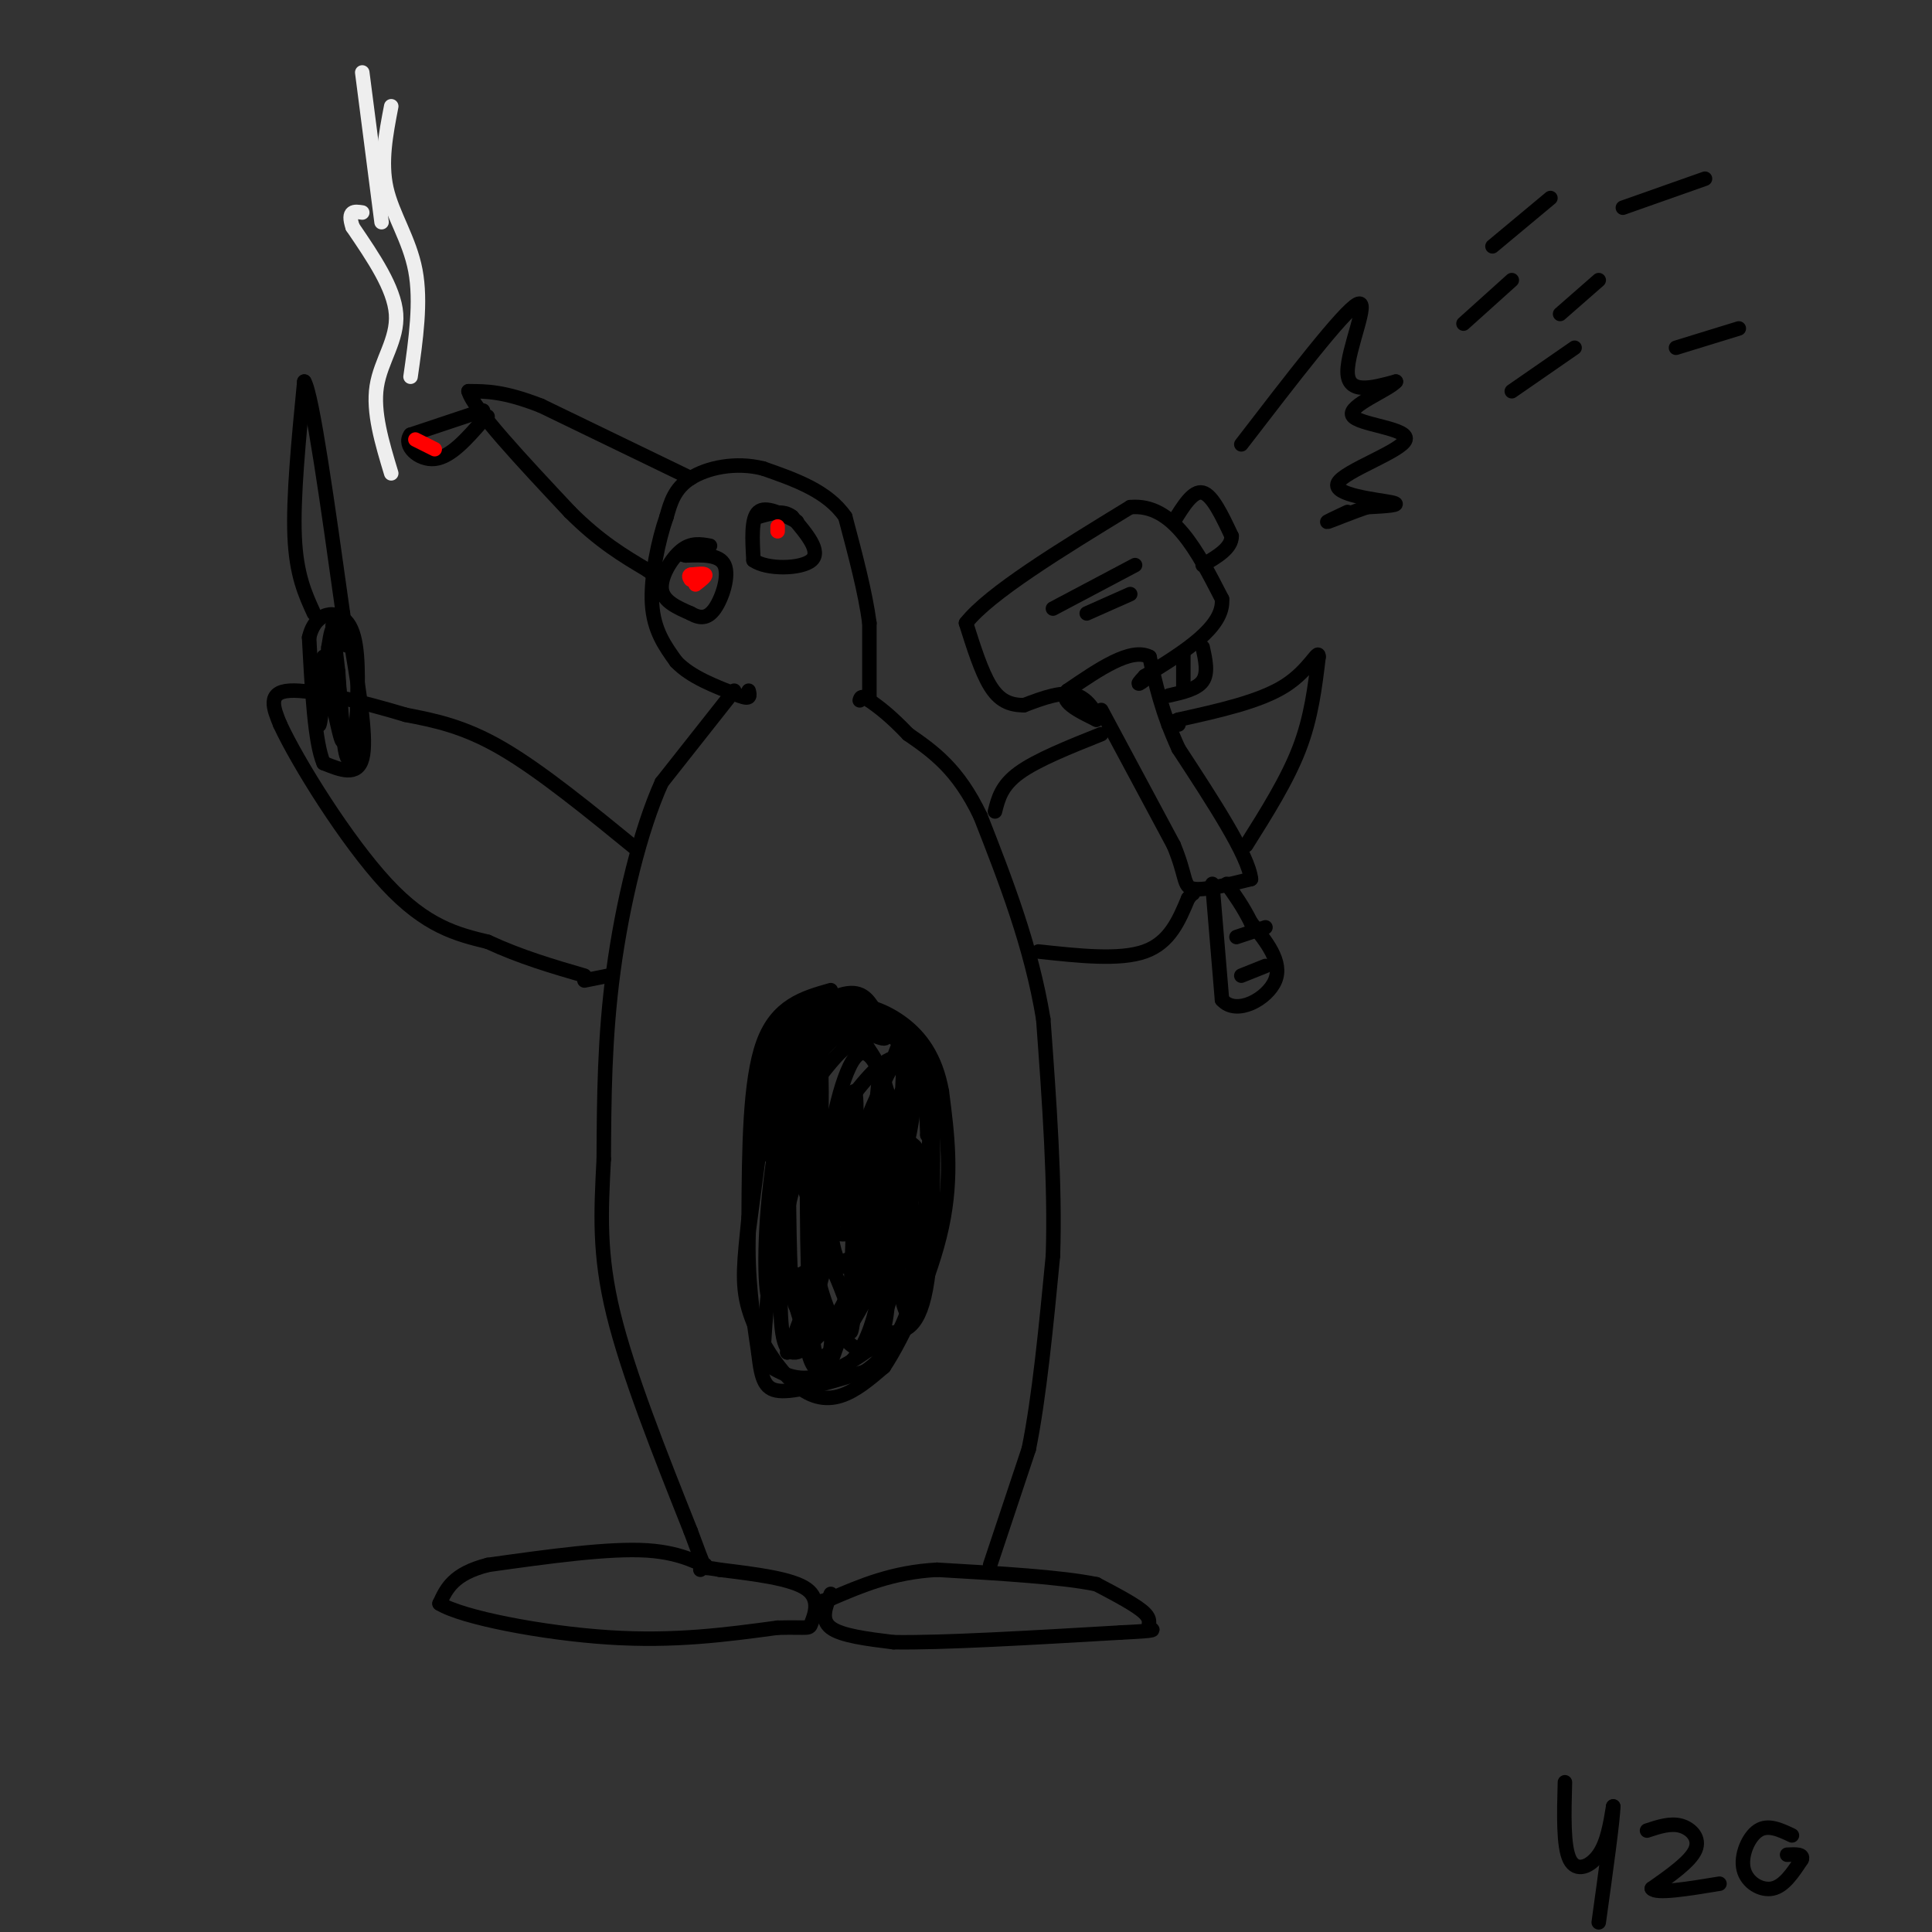 <svg viewBox='0 0 400 400' version='1.1' xmlns='http://www.w3.org/2000/svg' xmlns:xlink='http://www.w3.org/1999/xlink'><rect x="0" y="0" width="400" height="400" fill="#333333" stroke="none"/><g fill='none' stroke='#000000' stroke-width='3' stroke-linecap='round' stroke-linejoin='round'><path d='M152,143c0.000,0.000 -15.000,19.000 -15,19'/><path d='M137,162c-4.467,9.889 -8.133,25.111 -10,39c-1.867,13.889 -1.933,26.444 -2,39'/><path d='M125,240c-0.578,11.178 -1.022,19.622 2,32c3.022,12.378 9.511,28.689 16,45'/><path d='M143,317c3.167,8.667 3.083,7.833 3,7'/><path d='M146,324c-0.733,0.289 -4.067,-2.489 -12,-3c-7.933,-0.511 -20.467,1.244 -33,3'/><path d='M101,324c-7.167,1.833 -8.583,4.917 -10,8'/><path d='M91,332c4.667,2.889 21.333,6.111 35,7c13.667,0.889 24.333,-0.556 35,-2'/><path d='M161,337c6.845,-0.167 6.458,0.417 7,-1c0.542,-1.417 2.012,-4.833 -1,-7c-3.012,-2.167 -10.506,-3.083 -18,-4'/><path d='M149,325c-3.667,-0.667 -3.833,-0.333 -4,0'/><path d='M172,330c-1.083,2.667 -2.167,5.333 0,7c2.167,1.667 7.583,2.333 13,3'/><path d='M185,340c10.000,0.167 28.500,-0.917 47,-2'/><path d='M232,338c8.571,-0.429 6.500,-0.500 6,-1c-0.500,-0.500 0.571,-1.429 -1,-3c-1.571,-1.571 -5.786,-3.786 -10,-6'/><path d='M227,328c-7.167,-1.500 -20.083,-2.250 -33,-3'/><path d='M194,325c-9.167,0.500 -15.583,3.250 -22,6'/><path d='M172,331c-3.667,1.000 -1.833,0.500 0,0'/><path d='M205,324c0.000,0.000 8.000,-24.000 8,-24'/><path d='M213,300c2.167,-10.667 3.583,-25.333 5,-40'/><path d='M218,260c0.500,-14.833 -0.750,-31.917 -2,-49'/><path d='M216,211c-2.500,-15.167 -7.750,-28.583 -13,-42'/><path d='M203,169c-4.667,-9.833 -9.833,-13.417 -15,-17'/><path d='M188,152c-3.833,-4.000 -5.917,-5.500 -8,-7'/><path d='M180,145c-1.667,-1.167 -1.833,-0.583 -2,0'/><path d='M180,145c0.000,0.000 0.000,-16.000 0,-16'/><path d='M180,129c-0.833,-6.333 -2.917,-14.167 -5,-22'/><path d='M175,107c-3.667,-5.333 -10.333,-7.667 -17,-10'/><path d='M158,97c-5.756,-1.467 -11.644,-0.133 -15,2c-3.356,2.133 -4.178,5.067 -5,8'/><path d='M138,107c-1.667,4.711 -3.333,12.489 -3,18c0.333,5.511 2.667,8.756 5,12'/><path d='M140,137c3.000,3.167 8.000,5.083 13,7'/><path d='M153,144c2.500,1.000 2.250,0.000 2,-1'/><path d='M143,99c0.000,0.000 -31.000,-15.000 -31,-15'/><path d='M112,84c-7.667,-3.000 -11.333,-3.000 -15,-3'/><path d='M97,81c1.000,3.667 11.000,14.333 21,25'/><path d='M118,106c6.167,6.167 11.083,9.083 16,12'/><path d='M134,118c2.667,2.000 1.333,1.000 0,0'/><path d='M165,108c-3.250,-1.667 -6.500,-3.333 -8,-2c-1.500,1.333 -1.250,5.667 -1,10'/><path d='M156,116c2.689,1.956 9.911,1.844 12,0c2.089,-1.844 -0.956,-5.422 -4,-9'/><path d='M164,107c-1.833,-1.500 -4.417,-0.750 -7,0'/><path d='M147,113c-1.956,-0.356 -3.911,-0.711 -6,1c-2.089,1.711 -4.311,5.489 -4,8c0.311,2.511 3.156,3.756 6,5'/><path d='M143,127c1.845,1.060 3.458,1.208 5,-1c1.542,-2.208 3.012,-6.774 2,-9c-1.012,-2.226 -4.506,-2.113 -8,-2'/><path d='M142,115c-1.333,-0.333 -0.667,-0.167 0,0'/><path d='M132,176c-10.000,-8.167 -20.000,-16.333 -28,-21c-8.000,-4.667 -14.000,-5.833 -20,-7'/><path d='M84,148c-8.356,-2.511 -19.244,-5.289 -24,-5c-4.756,0.289 -3.378,3.644 -2,7'/><path d='M58,150c3.644,7.889 13.756,24.111 22,33c8.244,8.889 14.622,10.444 21,12'/><path d='M101,195c6.833,3.167 13.417,5.083 20,7'/><path d='M206,168c0.667,-2.667 1.333,-5.333 5,-8c3.667,-2.667 10.333,-5.333 17,-8'/><path d='M228,147c0.000,0.000 15.000,28.000 15,28'/><path d='M243,175c2.689,6.444 1.911,8.556 4,9c2.089,0.444 7.044,-0.778 12,-2'/><path d='M259,182c-0.500,-4.833 -7.750,-15.917 -15,-27'/><path d='M244,155c-3.500,-7.667 -4.750,-13.333 -6,-19'/><path d='M238,136c-3.833,-2.000 -10.417,2.500 -17,7'/><path d='M221,143c-1.833,2.167 2.083,4.083 6,6'/><path d='M227,149c0.533,-0.267 -1.133,-3.933 -4,-5c-2.867,-1.067 -6.933,0.467 -11,2'/><path d='M212,146c-3.044,0.000 -5.156,-1.000 -7,-4c-1.844,-3.000 -3.422,-8.000 -5,-13'/><path d='M200,129c4.833,-6.167 19.417,-15.083 34,-24'/><path d='M234,105c8.833,-0.833 13.917,9.083 19,19'/><path d='M253,124c0.500,5.833 -7.750,10.917 -16,16'/><path d='M237,140c-2.500,2.667 -0.750,1.333 1,0'/><path d='M243,108c2.000,-3.250 4.000,-6.500 6,-6c2.000,0.500 4.000,4.750 6,9'/><path d='M255,111c0.000,2.500 -3.000,4.250 -6,6'/><path d='M235,117c0.000,0.000 -17.000,9.000 -17,9'/><path d='M234,123c0.000,0.000 -9.000,4.000 -9,4'/><path d='M249,134c0.583,2.667 1.167,5.333 0,7c-1.167,1.667 -4.083,2.333 -7,3'/><path d='M245,135c0.000,0.000 0.000,7.000 0,7'/><path d='M251,183c0.000,0.000 2.000,24.000 2,24'/><path d='M253,207c2.978,3.378 9.422,-0.178 11,-4c1.578,-3.822 -1.711,-7.911 -5,-12'/><path d='M259,191c-1.667,-3.333 -3.333,-5.667 -5,-8'/><path d='M215,197c8.417,0.917 16.833,1.833 22,0c5.167,-1.833 7.083,-6.417 9,-11'/><path d='M246,186c1.667,-2.000 1.333,-1.500 1,-1'/><path d='M258,175c4.250,-6.750 8.500,-13.500 11,-20c2.500,-6.500 3.250,-12.750 4,-19'/><path d='M273,136c0.044,-1.933 -1.844,2.733 -7,6c-5.156,3.267 -13.578,5.133 -22,7'/><path d='M244,149c-3.667,1.333 -1.833,1.167 0,1'/><path d='M257,92c10.578,-13.756 21.156,-27.511 24,-29c2.844,-1.489 -2.044,9.289 -2,14c0.044,4.711 5.022,3.356 10,2'/><path d='M289,79c-1.438,1.721 -10.032,5.025 -9,7c1.032,1.975 11.689,2.622 11,5c-0.689,2.378 -12.724,6.486 -14,9c-1.276,2.514 8.207,3.432 11,4c2.793,0.568 -1.103,0.784 -5,1'/><path d='M283,105c-2.733,0.911 -7.067,2.689 -8,3c-0.933,0.311 1.533,-0.844 4,-2'/><path d='M303,67c0.000,0.000 10.000,-9.000 10,-9'/><path d='M313,81c0.000,0.000 13.000,-9.000 13,-9'/><path d='M323,65c0.000,0.000 8.000,-7.000 8,-7'/><path d='M309,51c0.000,0.000 12.000,-10.000 12,-10'/><path d='M336,43c0.000,0.000 17.000,-6.000 17,-6'/><path d='M347,72c0.000,0.000 13.000,-4.000 13,-4'/><path d='M256,194c0.000,0.000 6.000,-2.000 6,-2'/><path d='M257,202c0.000,0.000 5.000,-2.000 5,-2'/><path d='M73,135c1.500,9.083 3.000,18.167 2,22c-1.000,3.833 -4.500,2.417 -8,1'/><path d='M67,158c-1.833,-4.167 -2.417,-15.083 -3,-26'/><path d='M64,132c1.222,-5.422 5.778,-5.978 8,-3c2.222,2.978 2.111,9.489 2,16'/><path d='M74,145c-0.044,5.956 -1.156,12.844 -2,12c-0.844,-0.844 -1.422,-9.422 -2,-18'/><path d='M70,139c-0.702,-6.107 -1.458,-12.375 -1,-8c0.458,4.375 2.131,19.393 2,22c-0.131,2.607 -2.065,-7.196 -4,-17'/><path d='M67,136c-0.933,1.178 -1.267,12.622 -1,14c0.267,1.378 1.133,-7.311 2,-16'/><path d='M68,134c0.500,-3.333 0.750,-3.667 1,-4'/><path d='M65,127c-1.833,-4.000 -3.667,-8.000 -4,-16c-0.333,-8.000 0.833,-20.000 2,-32'/><path d='M63,79c1.667,2.667 4.833,25.333 8,48'/><path d='M71,127c1.333,8.833 0.667,6.917 0,5'/><path d='M100,85c0.000,0.000 -15.000,5.000 -15,5'/><path d='M85,90c-1.667,2.244 1.667,5.356 5,5c3.333,-0.356 6.667,-4.178 10,-8'/><path d='M100,87c1.667,-1.333 0.833,-0.667 0,0'/></g>
<g fill='none' stroke='#ff0000' stroke-width='3' stroke-linecap='round' stroke-linejoin='round'><path d='M86,91c0.000,0.000 4.000,2.000 4,2'/><path d='M144,121c1.083,-0.833 2.167,-1.667 2,-2c-0.167,-0.333 -1.583,-0.167 -3,0'/><path d='M143,119c-0.500,0.167 -0.250,0.583 0,1'/><path d='M161,109c0.000,0.000 0.000,1.000 0,1'/></g>
<g fill='none' stroke='#000000' stroke-width='3' stroke-linecap='round' stroke-linejoin='round'><path d='M172,205c-5.583,1.583 -11.167,3.167 -14,11c-2.833,7.833 -2.917,21.917 -3,36'/><path d='M155,252c-0.879,9.030 -1.576,13.606 0,19c1.576,5.394 5.424,11.606 9,15c3.576,3.394 6.879,3.970 10,3c3.121,-0.970 6.061,-3.485 9,-6'/><path d='M183,283c4.067,-6.133 9.733,-18.467 12,-29c2.267,-10.533 1.133,-19.267 0,-28'/><path d='M195,226c-1.286,-7.238 -4.500,-11.333 -8,-14c-3.500,-2.667 -7.286,-3.905 -10,-4c-2.714,-0.095 -4.357,0.952 -6,2'/><path d='M171,210c-1.333,1.333 -1.667,3.667 -2,6'/></g>
<g fill='none' stroke='#eeeeee' stroke-width='3' stroke-linecap='round' stroke-linejoin='round'><path d='M81,98c-1.911,-6.333 -3.822,-12.667 -3,-18c0.822,-5.333 4.378,-9.667 4,-15c-0.378,-5.333 -4.689,-11.667 -9,-18'/><path d='M73,47c-1.167,-3.500 0.417,-3.250 2,-3'/><path d='M85,78c1.111,-7.778 2.222,-15.556 1,-22c-1.222,-6.444 -4.778,-11.556 -6,-17c-1.222,-5.444 -0.111,-11.222 1,-17'/><path d='M79,46c0.000,0.000 -4.000,-31.000 -4,-31'/></g>
<g fill='none' stroke='#000000' stroke-width='3' stroke-linecap='round' stroke-linejoin='round'><path d='M172,210c4.833,2.500 9.667,5.000 11,5c1.333,0.000 -0.833,-2.500 -3,-5'/><path d='M180,210c-2.689,-1.667 -7.911,-3.333 -8,-3c-0.089,0.333 4.956,2.667 10,5'/><path d='M182,212c-1.244,0.333 -9.356,-1.333 -14,-1c-4.644,0.333 -5.822,2.667 -7,5'/><path d='M161,216c2.067,-0.244 10.733,-3.356 12,-4c1.267,-0.644 -4.867,1.178 -11,3'/><path d='M162,215c-2.000,0.667 -1.500,0.833 -1,1'/><path d='M324,369c-0.178,6.644 -0.356,13.289 1,16c1.356,2.711 4.244,1.489 6,-1c1.756,-2.489 2.378,-6.244 3,-10'/><path d='M334,374c0.000,2.333 -1.500,13.167 -3,24'/><path d='M341,379c2.422,-0.800 4.844,-1.600 7,-1c2.156,0.600 4.044,2.600 3,5c-1.044,2.400 -5.022,5.200 -9,8'/><path d='M342,391c0.833,1.167 7.417,0.083 14,-1'/><path d='M371,380c-2.476,-1.173 -4.952,-2.345 -7,-1c-2.048,1.345 -3.667,5.208 -3,8c0.667,2.792 3.619,4.512 6,4c2.381,-0.512 4.190,-3.256 6,-6'/><path d='M373,385c0.500,-1.167 -1.250,-1.083 -3,-1'/><path d='M169,212c-3.356,3.600 -6.711,7.200 -7,7c-0.289,-0.200 2.489,-4.200 6,-6c3.511,-1.800 7.756,-1.400 12,-1'/><path d='M180,212c0.357,-0.488 -4.750,-1.208 -10,1c-5.250,2.208 -10.643,7.345 -12,8c-1.357,0.655 1.321,-3.173 4,-7'/><path d='M162,214c5.200,-1.711 16.200,-2.489 18,-3c1.800,-0.511 -5.600,-0.756 -13,-1'/><path d='M167,210c-4.060,0.976 -7.708,3.917 -6,3c1.708,-0.917 8.774,-5.690 13,-7c4.226,-1.310 5.613,0.845 7,3'/><path d='M181,209c1.905,1.214 3.167,2.750 2,2c-1.167,-0.750 -4.762,-3.786 -7,-4c-2.238,-0.214 -3.119,2.393 -4,5'/><path d='M172,212c1.548,0.357 7.417,-1.250 12,2c4.583,3.250 7.881,11.357 8,12c0.119,0.643 -2.940,-6.179 -6,-13'/><path d='M186,213c-3.000,-2.536 -7.500,-2.375 -6,-1c1.500,1.375 9.000,3.964 12,8c3.000,4.036 1.500,9.518 0,15'/><path d='M192,235c-0.071,-1.155 -0.250,-11.542 -2,-17c-1.750,-5.458 -5.071,-5.988 -8,-6c-2.929,-0.012 -5.464,0.494 -8,1'/><path d='M174,213c-3.378,1.578 -7.822,5.022 -10,8c-2.178,2.978 -2.089,5.489 -2,8'/><path d='M162,229c1.643,-2.571 6.750,-13.000 7,-16c0.250,-3.000 -4.357,1.429 -7,7c-2.643,5.571 -3.321,12.286 -4,19'/><path d='M158,239c0.489,-2.022 3.711,-16.578 4,-21c0.289,-4.422 -2.356,1.289 -5,7'/><path d='M157,225c-1.133,5.667 -1.467,16.333 -1,17c0.467,0.667 1.733,-8.667 3,-18'/><path d='M159,224c-0.167,2.167 -2.083,16.583 -4,31'/><path d='M155,255c-0.333,9.333 0.833,17.167 2,25'/><path d='M157,280c0.667,5.844 1.333,7.956 5,8c3.667,0.044 10.333,-1.978 17,-4'/><path d='M179,284c4.733,-3.067 8.067,-8.733 10,-16c1.933,-7.267 2.467,-16.133 3,-25'/><path d='M192,243c0.655,-9.048 0.792,-19.167 1,-14c0.208,5.167 0.488,25.619 -1,36c-1.488,10.381 -4.744,10.690 -8,11'/><path d='M184,276c-4.089,3.844 -10.311,7.956 -15,9c-4.689,1.044 -7.844,-0.978 -11,-3'/><path d='M158,282c0.440,-18.071 7.042,-61.750 10,-68c2.958,-6.250 2.274,24.929 1,40c-1.274,15.071 -3.137,14.036 -5,13'/><path d='M164,267c-0.858,-6.150 -0.503,-28.026 -1,-28c-0.497,0.026 -1.844,21.956 -3,28c-1.156,6.044 -2.119,-3.796 -1,-17c1.119,-13.204 4.320,-29.773 6,-32c1.680,-2.227 1.840,9.886 2,22'/><path d='M167,240c0.242,13.238 -0.152,35.332 2,28c2.152,-7.332 6.848,-44.089 8,-42c1.152,2.089 -1.242,43.026 -1,49c0.242,5.974 3.121,-23.013 6,-52'/><path d='M182,223c1.008,2.592 0.527,35.074 1,38c0.473,2.926 1.900,-23.702 3,-32c1.100,-8.298 1.872,1.735 1,12c-0.872,10.265 -3.389,20.764 -7,27c-3.611,6.236 -8.318,8.210 -11,8c-2.682,-0.210 -3.341,-2.605 -4,-5'/><path d='M165,271c-0.911,-1.749 -1.187,-3.621 2,-6c3.187,-2.379 9.837,-5.266 13,-5c3.163,0.266 2.839,3.686 2,8c-0.839,4.314 -2.194,9.522 -5,13c-2.806,3.478 -7.064,5.225 -9,1c-1.936,-4.225 -1.550,-14.421 1,-22c2.550,-7.579 7.263,-12.540 10,-15c2.737,-2.460 3.496,-2.417 4,0c0.504,2.417 0.752,7.209 1,12'/><path d='M184,257c0.192,5.577 0.173,13.518 -1,18c-1.173,4.482 -3.501,5.505 -6,4c-2.499,-1.505 -5.170,-5.538 -7,-12c-1.830,-6.462 -2.818,-15.354 -2,-22c0.818,-6.646 3.443,-11.046 7,-16c3.557,-4.954 8.046,-10.462 11,-10c2.954,0.462 4.372,6.894 2,17c-2.372,10.106 -8.535,23.888 -12,26c-3.465,2.112 -4.233,-7.444 -5,-17'/><path d='M171,245c0.171,-8.845 3.099,-22.458 6,-26c2.901,-3.542 5.777,2.986 7,10c1.223,7.014 0.795,14.512 0,21c-0.795,6.488 -1.956,11.965 -5,9c-3.044,-2.965 -7.971,-14.372 -10,-23c-2.029,-8.628 -1.162,-14.477 1,-18c2.162,-3.523 5.618,-4.721 8,-3c2.382,1.721 3.691,6.360 5,11'/><path d='M183,226c1.472,5.219 2.652,12.765 2,18c-0.652,5.235 -3.136,8.157 -6,10c-2.864,1.843 -6.107,2.606 -9,-1c-2.893,-3.606 -5.435,-11.579 -5,-18c0.435,-6.421 3.849,-11.288 7,-15c3.151,-3.712 6.041,-6.269 9,-1c2.959,5.269 5.988,18.362 5,29c-0.988,10.638 -5.994,18.819 -11,27'/><path d='M175,275c-2.289,4.867 -2.511,3.533 -3,2c-0.489,-1.533 -1.244,-3.267 -2,-5'/><path d='M121,203c0.000,0.000 5.000,-1.000 5,-1'/><path d='M175,237c-0.893,9.065 -1.786,18.131 -5,23c-3.214,4.869 -8.750,5.542 -9,5c-0.250,-0.542 4.786,-2.298 6,0c1.214,2.298 -1.393,8.649 -4,15'/><path d='M163,280c1.576,-0.573 7.515,-9.504 9,-8c1.485,1.504 -1.485,13.443 0,10c1.485,-3.443 7.424,-22.270 10,-27c2.576,-4.730 1.788,4.635 1,14'/><path d='M183,269c-0.274,-2.137 -1.459,-14.479 -1,-22c0.459,-7.521 2.560,-10.222 4,-11c1.440,-0.778 2.217,0.366 3,1c0.783,0.634 1.571,0.758 0,10c-1.571,9.242 -5.500,27.604 -6,24c-0.500,-3.604 2.429,-29.172 4,-33c1.571,-3.828 1.786,14.086 2,32'/><path d='M189,270c-0.419,4.935 -2.468,1.273 -3,-7c-0.532,-8.273 0.452,-21.158 1,-23c0.548,-1.842 0.661,7.360 -3,18c-3.661,10.640 -11.095,22.718 -14,23c-2.905,0.282 -1.282,-11.232 0,-16c1.282,-4.768 2.223,-2.791 3,-1c0.777,1.791 1.388,3.395 2,5'/><path d='M175,269c-0.913,2.573 -4.195,6.504 -7,9c-2.805,2.496 -5.131,3.557 -6,-2c-0.869,-5.557 -0.280,-17.730 1,-25c1.280,-7.270 3.252,-9.636 6,-14c2.748,-4.364 6.273,-10.726 8,-6c1.727,4.726 1.657,20.542 1,24c-0.657,3.458 -1.902,-5.440 -1,-13c0.902,-7.560 3.951,-13.780 7,-20'/><path d='M184,222c1.800,-5.244 2.800,-8.356 3,-5c0.200,3.356 -0.400,13.178 -1,23'/></g>
</svg>